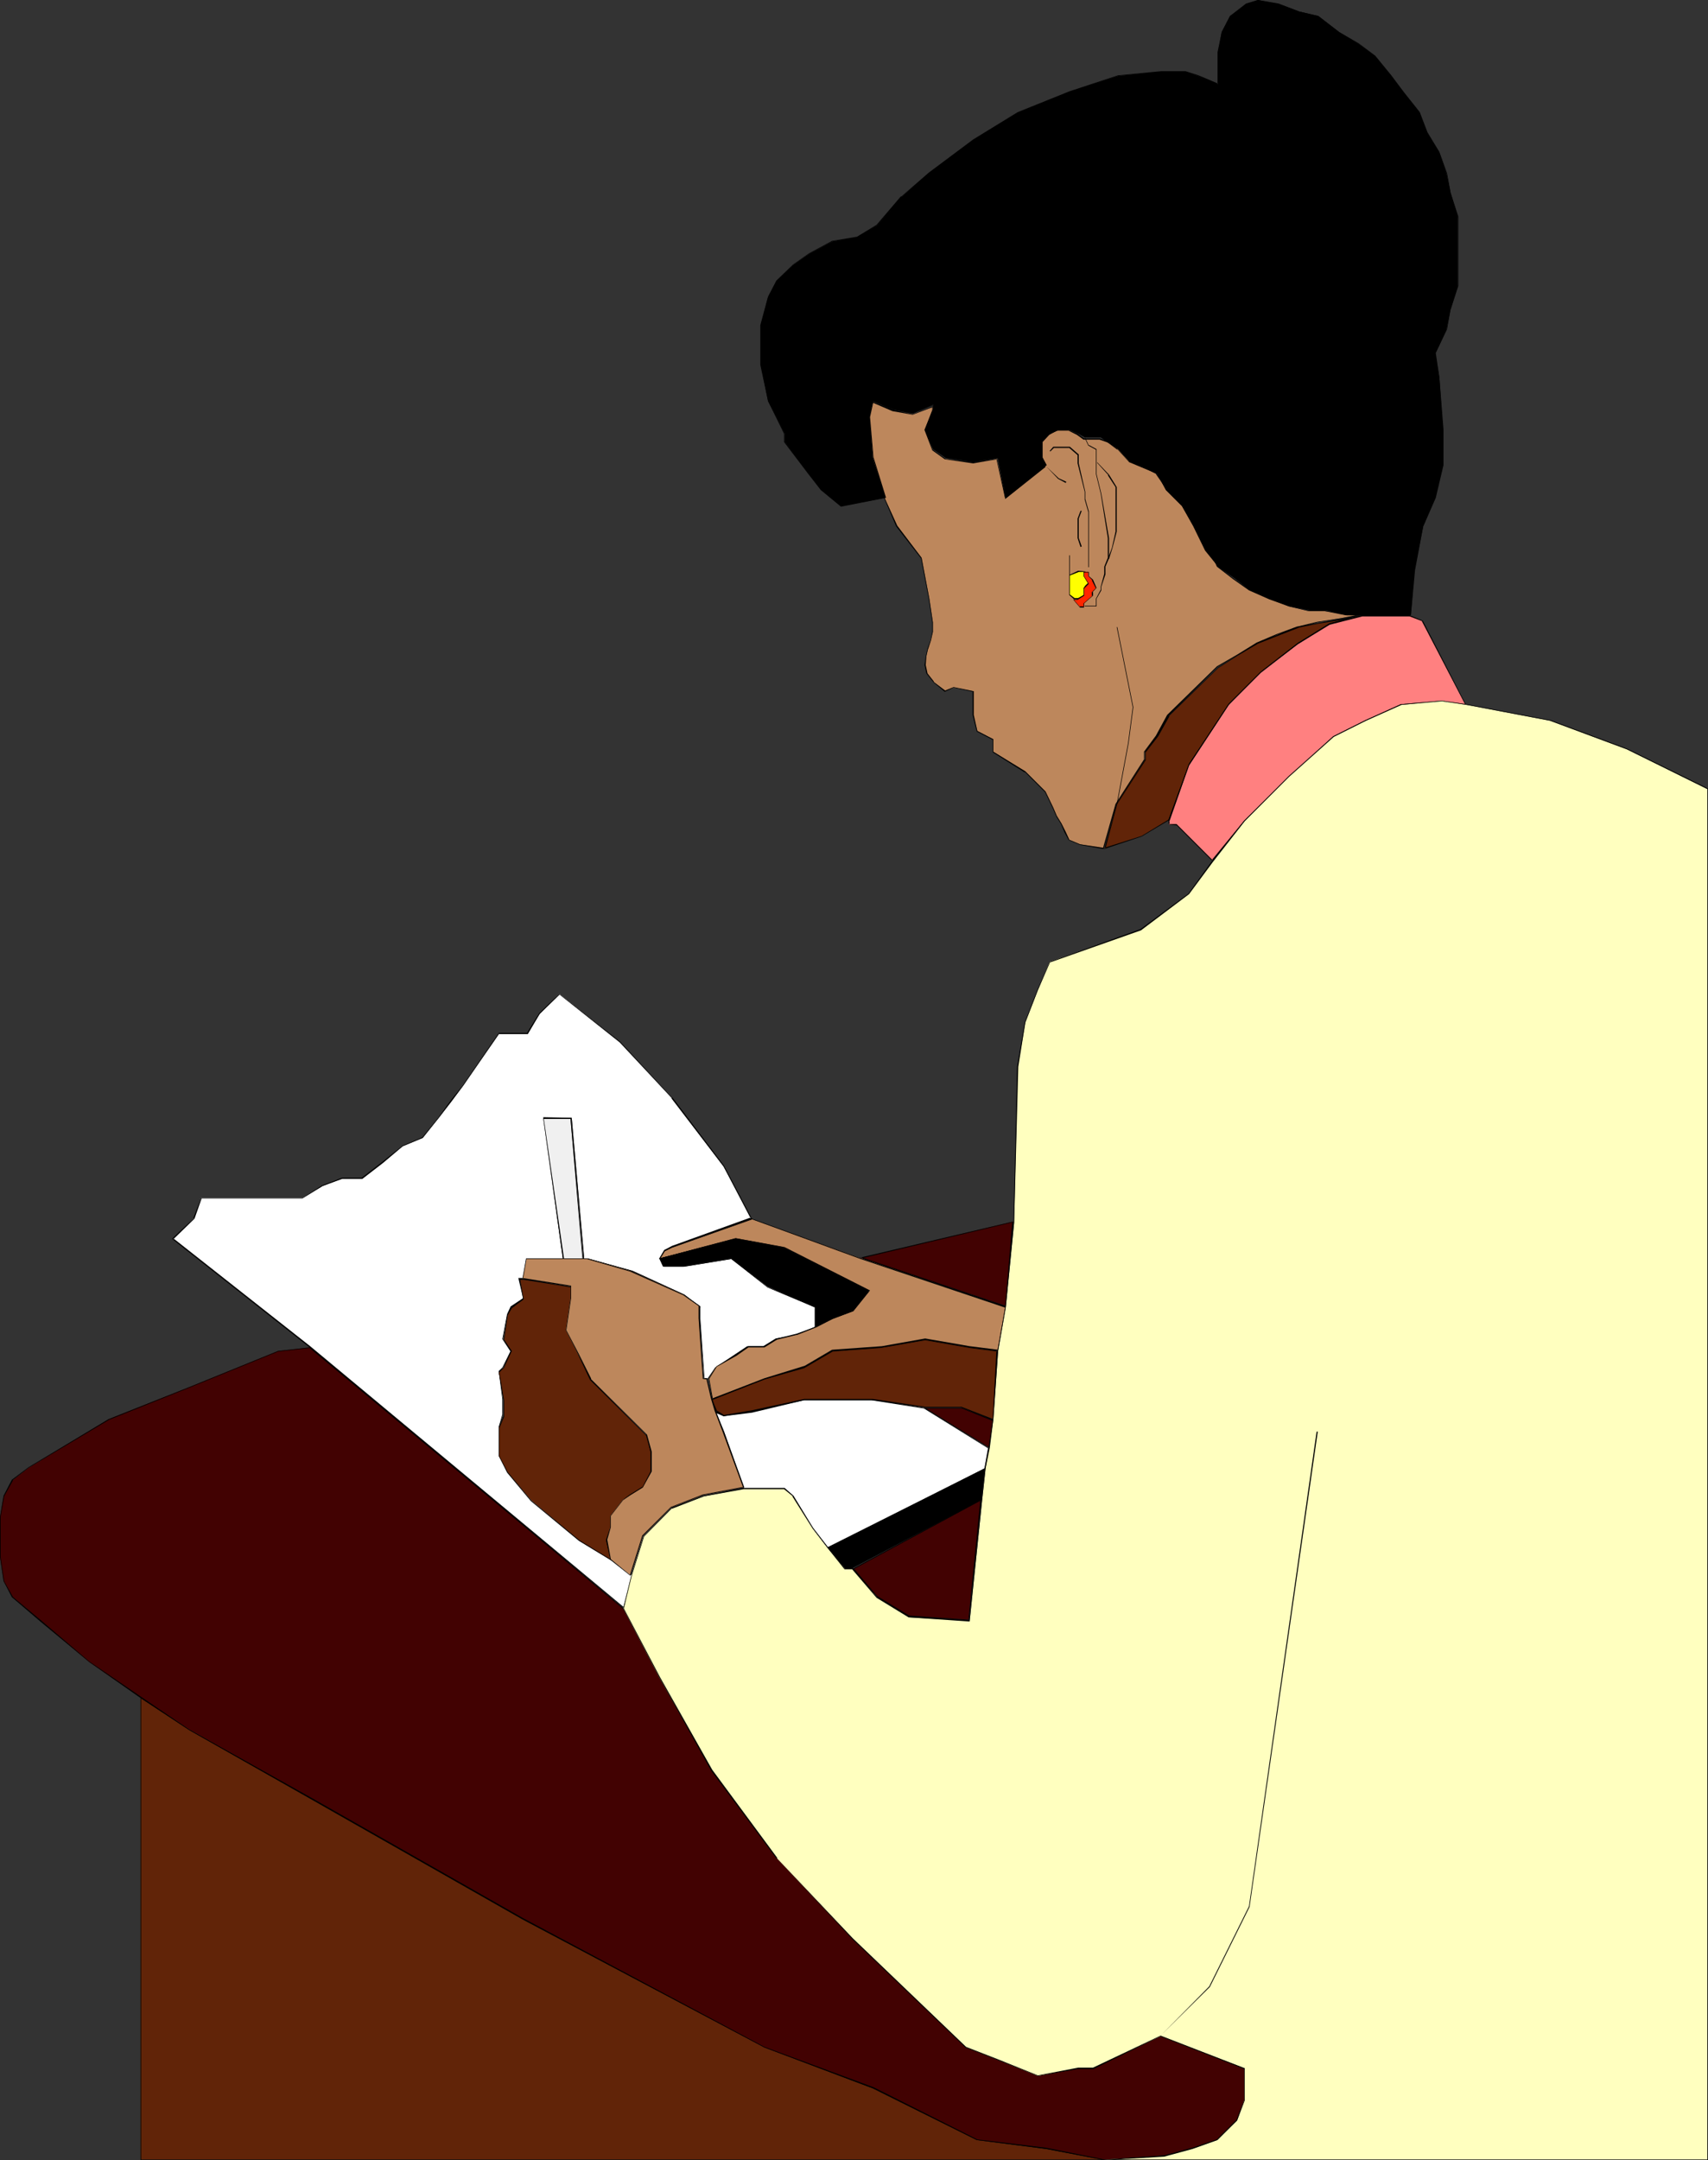 <?xml version="1.0" encoding="UTF-8" standalone="no"?>
<svg
   version="1.0"
   width="123.143mm"
   height="155.668mm"
   id="svg50"
   sodipodi:docname="Teacher 15.wmf"
   xmlns:inkscape="http://www.inkscape.org/namespaces/inkscape"
   xmlns:sodipodi="http://sodipodi.sourceforge.net/DTD/sodipodi-0.dtd"
   xmlns="http://www.w3.org/2000/svg"
   xmlns:svg="http://www.w3.org/2000/svg">
  <rect width="100%" height="100%" fill="#333333" stroke="none"/>
  <sodipodi:namedview
     id="namedview50"
     pagecolor="#ffffff"
     bordercolor="#000000"
     borderopacity="0.25"
     inkscape:showpageshadow="2"
     inkscape:pageopacity="0.0"
     inkscape:pagecheckerboard="0"
     inkscape:deskcolor="#d1d1d1"
     inkscape:document-units="mm" />
  <defs
     id="defs1">
    <pattern
       id="WMFhbasepattern"
       patternUnits="userSpaceOnUse"
       width="6"
       height="6"
       x="0"
       y="0" />
  </defs>
  <path
     style="fill:#612408;fill-opacity:1;fill-rule:evenodd;stroke:none"
     d="m 301.07,588.192 -15.999,-3.07 -18.746,-2.262 -28.442,-14.22 -29.574,-10.988 -65.935,-35.065 -57.855,-32.965 -32.967,-18.583 -13.252,-8.726 v 125.879 z"
     id="path1" />
  <path
     style="fill:#000000;fill-opacity:1;fill-rule:evenodd;stroke:none"
     d="m 301.07,588.192 -15.999,-3.232 -18.746,-2.262 v 0 L 238.044,568.478 208.309,557.489 142.536,522.424 84.519,489.459 51.552,471.038 38.3,462.151 V 588.353 H 301.07 v -0.162 H 38.3 38.462 V 462.312 l -0.162,0.162 13.252,8.726 32.806,18.583 58.016,32.965 65.935,34.904 29.574,11.15 28.281,14.058 18.908,2.424 15.999,3.07 z"
     id="path2" />
  <path
     style="fill:#420202;fill-opacity:1;fill-rule:evenodd;stroke:none"
     d="m 276.021,332.716 -41.371,9.857 39.432,13.089 z"
     id="path3" />
  <path
     style="fill:#000000;fill-opacity:1;fill-rule:evenodd;stroke:none"
     d="m 276.021,332.716 -41.856,9.857 39.916,13.25 2.101,-23.108 h -0.323 l -1.939,22.946 h 0.162 l -39.432,-13.25 v 0.323 l 41.371,-9.857 z"
     id="path4" />
  <path
     style="fill:#420202;fill-opacity:1;fill-rule:evenodd;stroke:none"
     d="m 269.557,394.282 -17.453,-10.827 h 10.02 l 8.565,3.393 z"
     id="path5" />
  <path
     style="fill:#000000;fill-opacity:1;fill-rule:evenodd;stroke:none"
     d="m 269.719,394.282 -17.615,-10.827 v 0.162 h 10.02 v 0 l 8.403,3.393 v -0.162 l -1.131,7.433 h 0.323 l 0.97,-7.433 -8.565,-3.393 h -10.343 l 17.777,10.988 z"
     id="path6" />
  <path
     style="fill:#420202;fill-opacity:1;fill-rule:evenodd;stroke:none"
     d="m 239.014,434.842 8.727,5.333 16.161,0.97 3.394,-32.641 -34.745,18.745 z"
     id="path7" />
  <path
     style="fill:#000000;fill-opacity:1;fill-rule:evenodd;stroke:none"
     d="m 238.852,434.842 8.727,5.494 16.484,0.97 3.394,-32.965 -35.068,18.906 6.464,7.595 0.162,-0.162 -6.303,-7.433 -0.162,0.162 34.745,-18.745 -0.162,-0.162 -3.232,32.641 v 0 l -16.161,-1.131 v 0 l -8.727,-5.333 z"
     id="path8" />
  <path
     style="fill:#420202;fill-opacity:1;fill-rule:evenodd;stroke:none"
     d="m 301.07,588.192 -15.999,-3.07 -18.746,-2.262 -28.442,-14.22 -29.574,-10.988 L 142.374,522.586 84.519,489.621 51.552,471.038 38.3,462.312 24.241,452.617 11.151,441.467 3.394,435.003 0.97,430.64 0,424.015 v -10.827 l 0.97,-5.656 2.424,-4.363 4.363,-3.393 21.817,-13.25 21.978,-8.726 24.241,-9.857 8.727,-0.97 85.327,71.1 9.858,18.906 14.221,25.208 17.777,23.915 20.524,21.815 23.271,22.3 7.757,7.433 8.727,3.393 10.828,4.363 10.989,-2.101 h 4.202 l 18.261,-8.726 22.786,8.726 v 8.726 l -1.939,5.494 -5.495,5.332 -6.626,2.262 -7.757,2.101 z"
     id="path9" />
  <path
     style="fill:#000000;fill-opacity:1;fill-rule:evenodd;stroke:none"
     d="m 301.07,588.192 -15.999,-3.232 -18.746,-2.262 v 0 L 238.044,568.478 208.309,557.489 142.536,522.424 84.519,489.459 51.552,471.038 38.462,462.151 24.241,452.455 11.151,441.305 3.394,434.842 l 0.162,0.162 -2.424,-4.363 v 0 l -0.97,-6.625 v -10.827 L 1.131,407.533 v 0 l 2.424,-4.363 h -0.162 l 4.363,-3.393 21.978,-13.089 21.817,-8.726 24.241,-9.857 v 0 l 8.727,-0.97 h -0.162 l 85.489,71.1 v 0 l 9.858,18.745 14.06,25.208 17.777,23.915 h 0.162 l 20.524,21.976 23.11,22.138 7.757,7.433 8.727,3.393 10.989,4.363 10.989,-1.939 h 4.202 l 18.261,-8.888 h -0.162 l 22.948,8.888 v -0.162 8.726 0 l -2.101,5.333 v 0 l -5.333,5.332 v 0 l -6.626,2.262 -7.757,2.101 v 0 l -16.16,1.131 v 0.162 l 16.16,-0.97 7.757,-2.101 6.787,-2.424 5.333,-5.332 2.101,-5.494 v -8.726 l -22.948,-8.888 -18.423,8.726 h 0.162 -4.202 l -10.989,2.101 v 0 l -10.828,-4.363 -8.727,-3.393 v 0 l -7.757,-7.433 -23.11,-22.138 -20.685,-21.815 h 0.162 l -17.777,-24.077 -14.221,-25.208 -9.858,-18.745 -85.489,-71.1 -8.727,0.97 -24.241,9.857 -21.978,8.726 -21.817,13.089 -4.525,3.393 -2.262,4.363 L 0,413.188 v 10.827 l 0.97,6.625 2.262,4.363 7.757,6.625 13.252,10.988 14.06,9.857 13.252,8.726 32.806,18.583 58.016,32.965 65.935,34.904 29.574,11.15 28.281,14.058 18.908,2.424 15.999,3.07 z"
     id="path10" />
  <path
     style="fill:#000000;fill-opacity:1;fill-rule:evenodd;stroke:none"
     d="m 268.264,399.776 -42.502,21.815 4.525,5.494 h 1.939 l 35.068,-18.583 z"
     id="path11" />
  <path
     style="fill:#000000;fill-opacity:1;fill-rule:evenodd;stroke:none"
     d="m 268.264,399.615 -42.664,21.976 4.525,5.494 h 2.101 l 35.23,-18.583 0.97,-8.726 h -0.162 l -1.131,8.726 v -0.162 l -34.907,18.583 v 0 h -1.939 v 0 l -4.363,-5.332 v 0.162 L 268.426,399.776 Z"
     id="path12" />
  <path
     style="fill:#ffffff;fill-opacity:1;fill-rule:evenodd;stroke:none"
     d="m 221.237,416.259 -5.495,-8.726 -1.939,-2.101 h -11.151 l -5.495,-15.513 -2.262,-5.333 2.262,0.97 7.757,-0.97 14.221,-3.393 h 18.261 l 14.383,2.262 17.615,10.827 -1.131,5.656 -42.664,21.653 z"
     id="path13" />
  <path
     style="fill:#000000;fill-opacity:1;fill-rule:evenodd;stroke:none"
     d="m 221.237,416.097 -5.333,-8.726 -2.101,-2.101 h -11.151 l 0.162,0.162 -5.495,-15.513 -2.262,-5.333 -0.162,0.162 2.262,0.97 7.757,-0.97 14.221,-3.393 h 18.261 l 14.383,2.262 v 0 l 17.453,10.827 v -0.162 l -0.97,5.656 v 0 l -42.825,21.492 0.162,0.162 -4.363,-5.494 -0.162,0.162 4.525,5.494 42.825,-21.653 0.97,-5.817 -17.453,-10.827 -14.544,-2.424 h -18.261 l -14.221,3.393 -7.757,0.97 h 0.162 l -2.586,-1.131 2.424,5.656 5.495,15.674 h 11.151 l -0.162,-0.162 2.101,2.101 h -0.162 l 5.495,8.726 z"
     id="path14" />
  <path
     style="fill:#ffffff;fill-opacity:1;fill-rule:evenodd;stroke:none"
     d="m 192.795,375.538 2.101,-3.07 5.495,-3.393 3.394,-2.262 h 4.363 l 3.232,-2.101 5.495,-0.97 5.333,-2.424 v -5.333 l -13.09,-5.494 -9.858,-7.756 -12.767,2.101 h -5.495 l -1.293,-2.101 1.293,-2.262 2.101,-0.97 21.655,-7.756 -7.595,-14.058 -14.06,-18.583 -14.221,-15.351 -16.484,-13.089 -5.333,5.494 -3.394,5.333 h -7.757 l -9.696,14.22 -3.394,4.363 -3.232,4.363 -4.525,5.494 -5.333,2.262 -5.333,4.363 -5.656,4.363 h -5.495 l -5.333,2.101 -5.495,3.232 H 54.784 l -1.939,5.494 -5.656,5.656 37.331,29.41 85.327,71.1 2.424,-8.888 -5.656,-4.363 -8.727,-5.333 -13.09,-11.15 -6.464,-7.595 -2.424,-4.525 v -7.433 l 1.131,-3.232 v -4.363 l -1.131,-7.595 1.131,-0.97 2.262,-4.525 -2.262,-3.232 1.293,-6.787 0.97,-1.939 3.394,-2.424 -1.293,-5.333 h 1.293 l 0.97,-5.494 h 9.858 l -5.495,-38.297 h 7.757 l 3.394,38.297 h 0.97 l 12.12,3.393 14.221,6.464 4.202,3.393 v 3.232 l 1.131,16.321 z"
     id="path15" />
  <path
     style="fill:#000000;fill-opacity:1;fill-rule:evenodd;stroke:none"
     d="m 192.956,375.538 2.101,-3.07 -0.162,0.162 5.495,-3.393 3.394,-2.262 v 0 h 4.363 l 3.232,-2.101 v 0 l 5.495,-0.97 5.495,-2.424 v -5.656 l -13.252,-5.332 -9.696,-7.756 -12.928,2.101 h -5.495 0.162 l -1.293,-2.101 v 0.162 l 1.293,-2.262 v 0 l 1.939,-0.97 21.817,-7.756 -7.595,-14.382 -14.06,-18.583 h -0.162 L 169.039,283.754 v 0 l -16.645,-13.089 -5.495,5.333 -3.394,5.494 0.162,-0.162 h -7.757 l -9.858,14.382 -3.394,4.201 -3.232,4.525 -4.363,5.332 v 0 l -5.333,2.262 -5.495,4.363 -5.656,4.363 h 0.162 -5.495 l -5.495,2.101 -5.333,3.393 v 0 H 54.784 l -2.101,5.494 h 0.162 l -5.979,5.656 37.492,29.571 85.651,71.1 2.424,-9.049 -5.818,-4.363 -8.727,-5.494 -13.09,-10.988 v 0 l -6.464,-7.756 -2.262,-4.363 v 0 -7.433 0 l 0.97,-3.232 v -4.363 l -0.97,-7.595 v 0.162 l 0.97,-1.131 2.424,-4.525 -2.424,-3.232 v 0 l 1.293,-6.787 v 0.162 l 1.131,-2.101 v 0.162 l 3.232,-2.424 -1.131,-5.494 -0.162,0.162 h 1.293 l 1.131,-5.656 -0.162,0.162 h 10.02 l -5.495,-38.459 -0.162,0.162 h 7.757 l -0.162,-0.162 3.394,38.459 h 1.131 v 0 l 12.12,3.393 14.06,6.464 4.363,3.393 v -0.162 3.232 l 1.131,16.321 0.97,0.162 v -0.323 h -0.97 l 0.162,0.162 -1.131,-16.321 v -3.393 l -4.363,-3.232 -14.06,-6.464 -12.282,-3.393 h -0.97 v 0 l -3.394,-38.297 -7.757,-0.162 5.333,38.459 h 0.162 -9.858 l -1.131,5.494 0.162,-0.162 h -1.454 l 1.293,5.494 v 0 l -3.394,2.262 -0.97,2.101 -1.293,6.787 2.262,3.393 v -0.162 l -2.262,4.525 v 0 l -0.97,0.97 0.97,7.595 v 4.363 -0.162 l -0.97,3.393 v 7.433 l 2.262,4.525 6.464,7.756 v 0 l 13.09,10.988 8.888,5.494 5.656,4.363 -0.162,-0.162 -2.262,8.726 h 0.162 L 84.519,366.65 47.189,337.241 v 0.323 l 5.818,-5.656 1.939,-5.494 h -0.162 27.634 l 5.495,-3.393 5.333,-1.939 v 0 h 5.495 l 5.656,-4.363 5.333,-4.525 5.495,-2.262 4.363,-5.494 3.394,-4.363 3.232,-4.363 9.858,-14.22 -0.162,0.162 h 7.919 l 3.232,-5.494 v 0 l 5.495,-5.333 h -0.162 l 16.484,13.089 v 0 l 14.221,15.19 h -0.162 l 14.221,18.583 7.434,14.22 v -0.323 l -21.493,7.756 -2.101,1.131 -1.293,2.262 1.293,2.262 h 5.495 l 12.767,-2.101 v 0 l 9.858,7.756 13.09,5.494 -0.162,-0.162 v 5.333 h 0.162 l -5.495,2.262 h 0.162 l -5.495,0.97 -3.394,2.101 h 0.162 -4.525 l -3.394,2.262 -5.333,3.555 -2.101,3.07 z"
     id="path16" />
  <path
     style="fill:#f0f0f0;fill-opacity:1;fill-rule:evenodd;stroke:none"
     d="m 153.525,342.735 -5.495,-37.974 h 7.434 l 3.394,37.974 z"
     id="path17" />
  <path
     style="fill:#000000;fill-opacity:1;fill-rule:evenodd;stroke:none"
     d="m 153.686,342.735 -5.495,-37.974 h -0.162 7.434 v 0 l 3.232,37.974 h 0.162 -5.333 v 0.162 h 5.333 l -3.232,-38.297 h -7.595 l 5.333,38.136 z"
     id="path18" />
  <path
     style="fill:#612408;fill-opacity:1;fill-rule:evenodd;stroke:none"
     d="m 271.658,367.943 -7.434,-0.97 -12.12,-2.101 -12.12,2.101 -13.09,0.97 -7.757,4.525 -10.828,3.07 -14.383,5.656 1.293,3.07 1.939,1.293 7.757,-1.293 14.221,-3.07 h 18.746 l 14.221,2.101 h 9.858 l 8.727,3.232 z"
     id="path19" />
  <path
     style="fill:#000000;fill-opacity:1;fill-rule:evenodd;stroke:none"
     d="m 271.658,367.943 -7.434,-0.97 -12.12,-2.101 -12.12,2.101 -13.252,0.97 -7.595,4.363 -10.828,3.07 -14.544,5.817 1.293,3.07 2.101,1.454 7.757,-1.293 14.221,-3.07 h 18.746 l 14.221,1.939 h 9.858 -0.162 l 8.888,3.555 1.131,-18.906 h -0.323 l -0.97,18.583 h 0.162 l -8.727,-3.393 h -9.858 l -14.221,-2.101 h -18.746 l -14.221,3.07 -7.757,1.293 h 0.162 l -2.101,-1.293 0.162,0.162 -1.293,-3.07 -0.162,0.162 14.383,-5.656 10.828,-3.07 7.757,-4.525 v 0 l 13.09,-0.97 12.12,-2.101 12.12,2.101 7.434,0.97 z"
     id="path20" />
  <path
     style="fill:#bd875c;fill-opacity:1;fill-rule:evenodd;stroke:none"
     d="m 274.082,355.985 -39.432,-13.25 -29.735,-10.665 -21.817,7.756 -2.101,0.97 -1.293,1.939 20.847,-5.332 13.252,2.424 23.11,11.796 -4.363,5.333 -5.656,2.101 -4.363,2.262 -5.495,2.101 -5.333,1.293 -3.394,2.101 h -4.363 l -3.394,2.262 -5.333,3.07 -2.101,3.393 0.97,5.494 14.221,-5.494 10.989,-3.393 7.595,-4.363 13.413,-0.97 11.797,-2.101 12.12,2.101 7.757,0.97 z"
     id="path21" />
  <path
     style="fill:#000000;fill-opacity:1;fill-rule:evenodd;stroke:none"
     d="m 274.082,355.824 -39.432,-13.089 -29.735,-10.827 -21.817,7.756 -2.101,0.97 -1.454,2.262 21.009,-5.332 13.252,2.262 h -0.162 l 23.271,11.958 -0.162,-0.323 -4.363,5.494 0.162,-0.162 -5.818,2.101 -4.363,2.424 -5.333,1.939 v 0 l -5.333,1.293 -3.394,2.101 v 0 h -4.363 l -3.394,2.262 -5.333,3.232 -2.101,3.393 0.97,5.656 14.221,-5.494 11.151,-3.393 7.434,-4.363 v 0 l 13.413,-0.97 11.797,-2.101 12.12,2.101 7.757,0.97 2.101,-11.958 h -0.162 l -2.101,11.796 0.162,-0.162 -7.757,-0.97 -12.12,-2.101 -11.797,2.101 -13.575,0.97 -7.434,4.363 -10.989,3.393 -14.221,5.494 0.162,0.162 -0.97,-5.494 v 0 l 2.101,-3.393 -0.162,0.162 5.495,-3.07 3.232,-2.262 v 0 h 4.363 l 3.394,-2.101 v 0 l 5.333,-1.293 h 0.162 l 5.333,-2.101 4.363,-2.262 5.656,-2.101 4.525,-5.656 -23.271,-11.796 -13.252,-2.424 -20.847,5.494 0.162,0.162 1.293,-2.101 v 0 l 1.939,-0.97 21.978,-7.756 h -0.162 l 29.574,10.827 39.432,13.25 z"
     id="path22" />
  <path
     style="fill:#000000;fill-opacity:1;fill-rule:evenodd;stroke:none"
     d="m 179.705,342.735 0.97,2.101 h 5.495 l 13.09,-2.101 9.858,7.595 13.09,5.656 v 5.333 l 4.687,-2.262 5.333,-2.101 4.363,-5.333 -23.11,-11.796 -13.09,-2.424 z"
     id="path23" />
  <path
     style="fill:#000000;fill-opacity:1;fill-rule:evenodd;stroke:none"
     d="m 179.705,342.896 0.97,2.101 h 5.495 l 13.09,-2.101 v 0 l 9.858,7.433 13.09,5.817 -0.162,-0.162 v 5.494 l 4.848,-2.262 5.495,-2.101 4.363,-5.656 -23.271,-11.796 -13.09,-2.424 -20.685,5.494 0.162,0.162 20.524,-5.332 v 0 l 13.09,2.262 v 0 l 23.11,11.958 -0.162,-0.323 -4.363,5.494 0.162,-0.162 -5.495,2.101 -4.525,2.424 h 0.162 v -5.494 l -13.252,-5.656 -9.858,-7.433 -13.09,2.101 h -5.495 0.162 l -0.97,-2.101 z"
     id="path24" />
  <path
     style="fill:#612408;fill-opacity:1;fill-rule:evenodd;stroke:none"
     d="m 157.888,419.652 -13.09,-10.988 -6.464,-7.595 -2.424,-4.525 v -7.595 l 1.454,-3.07 v -4.363 l -1.454,-7.756 1.454,-1.293 1.939,-4.525 -1.939,-3.07 0.97,-6.625 0.97,-2.101 3.394,-2.262 -0.97,-5.333 h 0.97 l 13.09,1.939 v 3.393 l -0.97,8.726 3.07,6.787 3.071,6.302 15.352,15.513 1.131,4.363 v 5.494 l -2.101,4.363 -3.394,2.262 -2.262,0.97 -3.071,4.525 v 3.232 l -1.293,3.232 1.293,5.333 z"
     id="path25" />
  <path
     style="fill:#000000;fill-opacity:1;fill-rule:evenodd;stroke:none"
     d="m 157.888,419.491 -13.09,-10.827 v 0 l -6.464,-7.756 -2.262,-4.363 v 0 -7.595 0 l 1.293,-3.07 v -4.363 l -1.293,-7.756 v 0 l 1.293,-1.293 2.101,-4.525 -2.101,-3.07 v 0 l 0.97,-6.625 v 0 l 1.131,-1.939 v 0 l 3.232,-2.424 -0.97,-5.333 v 0 h 0.97 l 13.09,2.101 -0.162,-0.162 v 3.393 l -0.97,8.726 3.071,6.787 3.07,6.464 15.514,15.351 v 0 l 0.97,4.363 v 5.494 -0.162 l -1.939,4.525 v -0.162 l -3.394,2.262 -2.262,1.131 -3.232,4.363 v 3.393 0 l -1.293,3.232 1.293,5.333 0.162,-0.162 -8.727,-5.333 -0.162,0.162 9.05,5.494 -1.293,-5.494 v 0 l 1.293,-3.232 v -3.232 0 l 3.071,-4.363 h -0.162 l 2.424,-0.97 3.394,-2.424 2.101,-4.363 v -5.494 l -1.131,-4.363 -15.514,-15.513 h 0.162 l -3.07,-6.464 -3.232,-6.625 v 0 l 1.131,-8.726 v -3.393 l -13.252,-2.101 h -1.131 l 0.97,5.494 v -0.162 l -3.394,2.424 -0.97,2.101 -0.97,6.625 1.939,3.232 v -0.162 l -1.939,4.525 v 0 l -1.293,1.131 1.293,7.918 v 4.363 -0.162 l -1.293,3.232 v 7.595 l 2.262,4.525 6.464,7.756 13.09,10.827 z"
     id="path26" />
  <path
     style="fill:#bd875c;fill-opacity:1;fill-rule:evenodd;stroke:none"
     d="m 142.374,348.229 13.09,2.101 v 3.232 l -1.293,8.726 3.394,6.625 3.394,6.625 15.191,15.19 1.293,4.686 v 5.332 l -2.262,4.363 -3.394,2.101 -2.101,1.293 -3.394,4.363 v 3.07 l -0.97,3.393 0.97,5.333 5.495,4.363 3.394,-10.665 7.595,-7.756 8.888,-3.393 10.989,-2.101 -5.656,-15.351 -2.101,-5.494 -0.97,-3.232 -1.293,-5.494 h -0.97 l -1.131,-16.482 v -3.393 l -4.363,-3.07 -14.383,-6.464 -11.959,-3.393 h -16.322 z"
     id="path27" />
  <path
     style="fill:#000000;fill-opacity:1;fill-rule:evenodd;stroke:none"
     d="m 142.374,348.39 13.09,1.939 v 0 3.232 l -1.293,8.726 3.394,6.625 3.232,6.625 15.352,15.19 h -0.162 l 1.293,4.686 v 0 5.332 0 l -2.262,4.363 v -0.162 l -3.394,2.101 -1.939,1.454 -3.394,4.363 v 3.07 0 l -1.131,3.393 1.131,5.494 5.495,4.363 3.394,-10.827 v 0 l 7.595,-7.756 v 0 l 8.888,-3.393 v 0 l 11.151,-2.101 -5.656,-15.513 -2.101,-5.333 -0.97,-3.393 v 0.162 l -1.454,-5.656 h -0.97 v 0.162 l -0.97,-16.482 v -3.393 l -4.525,-3.07 -14.383,-6.464 -11.959,-3.393 h -16.484 l -0.97,5.494 h 0.162 l 0.97,-5.494 v 0.162 h 16.322 v 0 l 11.797,3.393 14.544,6.464 4.363,3.07 -0.162,-0.162 v 3.393 l 1.131,16.482 1.131,0.162 -0.162,-0.162 1.293,5.494 v 0 l 0.97,3.232 2.101,5.494 5.656,15.351 0.162,-0.162 -11.151,2.101 -8.727,3.393 -7.757,7.756 -3.394,10.827 h 0.162 l -5.333,-4.363 v 0 l -0.97,-5.333 v 0 l 0.97,-3.393 v -3.07 0 l 3.394,-4.363 -0.162,0.162 2.101,-1.454 3.394,-2.101 2.424,-4.363 v -5.332 l -1.293,-4.686 -15.352,-15.19 h 0.162 l -3.394,-6.787 -3.394,-6.464 v 0 l 1.293,-8.726 v -3.393 l -13.252,-2.101 z"
     id="path28" />
  <path
     style="fill:#bd875c;fill-opacity:1;fill-rule:evenodd;stroke:none"
     d="m 284.748,127.011 -0.97,-2.101 v -4.363 l 2.101,-2.262 1.939,-1.131 h 3.394 l 2.262,1.131 1.939,1.293 h 4.363 l 5.333,1.939 4.363,4.525 5.656,3.07 3.07,4.363 4.525,4.363 3.232,5.333 3.394,5.656 2.262,5.494 4.525,3.393 4.363,3.07 5.333,2.262 5.333,2.101 5.495,1.293 h 4.363 l 5.656,0.97 h 4.363 l -5.656,0.97 -6.464,1.131 -5.333,1.293 -5.656,2.101 -5.495,2.262 -5.333,3.393 -5.495,3.07 -13.413,13.089 -3.07,5.656 -3.232,4.363 v 2.101 l -7.757,12.119 -3.394,12.119 -6.464,-1.131 -3.071,-1.293 -0.97,-1.939 -1.131,-2.424 -1.293,-2.101 -0.97,-2.262 -2.101,-4.363 -5.333,-5.332 -8.727,-5.494 v -3.393 l -4.363,-2.262 -1.131,-4.363 v -6.464 l -5.333,-0.97 -2.424,0.97 -3.07,-2.585 -1.778,-2.262 -0.485,-2.262 0.323,-2.424 0.485,-2.101 0.646,-2.262 0.646,-2.262 v -2.585 l -0.97,-6.464 -2.101,-10.988 -6.787,-8.888 -3.232,-7.433 -3.394,-10.827 -1.131,-10.988 1.131,-4.525 5.656,2.424 5.333,0.97 5.495,-1.939 v 0.97 l -2.101,5.333 2.101,5.494 3.232,2.262 7.757,1.131 6.464,-1.131 2.424,10.827 z"
     id="path29" />
  <path
     style="fill:#000000;fill-opacity:1;fill-rule:evenodd;stroke:none"
     d="m 284.91,127.011 -0.97,-2.101 v 0 -4.363 h -0.162 l 2.101,-2.262 v 0.162 l 2.101,-1.131 h -0.162 3.394 v 0 l 2.262,1.131 1.778,1.293 h 4.525 -0.162 l 5.495,1.939 v 0 l 4.363,4.525 5.656,2.909 h -0.162 l 3.071,4.363 h 0.162 l 4.363,4.363 v 0 l 3.232,5.494 3.394,5.656 2.424,5.333 4.363,3.393 4.363,3.07 5.495,2.424 5.333,1.939 v 0 l 5.495,1.293 h 4.363 l 5.656,1.131 h 4.363 v -0.323 l -5.656,1.131 -6.464,0.97 -5.333,1.293 h -0.162 l -5.656,2.101 -5.333,2.262 -5.495,3.393 -5.333,3.07 -13.575,13.25 -3.071,5.656 -3.232,4.363 v 2.101 0 l -7.757,12.119 -3.394,11.958 h 0.162 l -6.464,-0.97 v 0 l -3.071,-1.293 h 0.162 l -0.97,-2.101 -1.131,-2.262 -1.293,-2.101 -0.97,-2.262 -2.101,-4.363 -5.495,-5.494 -8.727,-5.332 v 0 -3.393 l -4.363,-2.262 v 0 l -0.97,-4.363 v -6.464 l -5.495,-1.131 -2.424,0.97 h 0.162 l -3.232,-2.424 h 0.162 l -1.778,-2.262 v 0 l -0.485,-2.262 0.162,-2.424 0.485,-2.101 v 0.162 l 0.808,-2.424 v 0 l 0.485,-2.262 v -2.585 l -0.97,-6.464 -2.101,-11.15 -6.626,-8.726 -3.394,-7.433 -3.394,-10.827 v 0 l -0.97,-10.988 0.97,-4.525 -0.162,0.162 5.656,2.424 5.495,0.97 5.495,-2.101 h -0.162 v 0.97 -0.162 l -2.101,5.494 2.101,5.494 3.394,2.424 7.757,1.131 6.464,-1.131 -0.162,-0.162 2.424,10.988 10.989,-8.726 -0.162,-0.323 -10.828,8.726 0.162,0.162 -2.424,-10.827 -6.464,0.97 -7.757,-0.97 h 0.162 l -3.394,-2.424 v 0.162 l -1.939,-5.494 v 0.162 l 1.939,-5.494 v -1.131 l -5.495,2.101 v 0 l -5.333,-1.131 v 0 l -5.818,-2.424 -1.131,4.686 1.131,10.988 3.394,10.827 3.232,7.595 6.787,8.726 v 0 l 2.101,10.988 0.97,6.464 v 2.585 l -0.485,2.262 v 0 l -0.808,2.262 v 0 l -0.485,2.101 -0.323,2.424 0.485,2.262 1.939,2.424 3.07,2.585 2.424,-1.131 v 0 l 5.333,1.131 -0.162,-0.162 v 6.464 l 1.131,4.525 4.363,2.262 v -0.162 3.555 l 8.727,5.494 v -0.162 l 5.495,5.494 v 0 l 2.101,4.363 0.97,2.262 1.293,2.101 0.97,2.262 1.131,2.101 3.071,1.293 6.464,1.131 3.555,-12.281 7.595,-11.958 v -2.262 0.162 l 3.394,-4.363 3.071,-5.656 v 0 l 13.413,-13.25 v 0 l 5.333,-3.07 5.495,-3.232 5.333,-2.424 5.656,-1.939 v 0 l 5.333,-1.454 6.464,-0.97 5.656,-0.97 v -0.323 h -4.363 l -5.656,-0.97 h -4.363 l -5.495,-1.293 h 0.162 l -5.495,-2.101 -5.333,-2.262 -4.363,-3.07 -4.363,-3.393 v 0 l -2.424,-5.333 -3.232,-5.656 -3.394,-5.333 -4.363,-4.525 v 0 l -3.232,-4.363 -5.656,-3.07 v 0 l -4.363,-4.363 -5.333,-2.101 h -4.363 v 0 l -1.778,-1.293 -2.424,-0.97 h -3.394 l -2.101,0.97 -2.101,2.424 v 4.363 l 1.131,2.101 z"
     id="path30" />
  <path
     style="fill:#612408;fill-opacity:1;fill-rule:evenodd;stroke:none"
     d="m 365.712,168.701 -6.464,1.131 -5.495,0.97 -5.656,2.262 -5.333,2.101 -5.495,3.393 -5.333,3.393 -13.413,13.089 -3.07,5.333 -3.394,4.363 v 2.101 l -7.757,12.119 -3.232,12.119 10.02,-3.393 7.434,-4.363 5.656,-15.19 10.828,-16.482 8.727,-8.726 10.02,-7.756 8.888,-5.332 8.403,-2.101 z"
     id="path31" />
  <path
     style="fill:#000000;fill-opacity:1;fill-rule:evenodd;stroke:none"
     d="m 365.712,168.54 -6.464,1.131 -5.495,0.97 -5.656,2.262 -5.333,2.101 -5.495,3.393 -5.333,3.393 -13.575,13.089 -3.071,5.494 -3.232,4.363 v 2.101 0 l -7.757,12.119 -3.394,12.281 10.181,-3.393 7.595,-4.525 5.656,-15.19 10.828,-16.482 h -0.162 l 8.727,-8.726 v 0 l 10.181,-7.595 8.727,-5.494 v 0 l 8.403,-1.939 v -0.323 l -5.333,0.97 v 0.323 l 5.333,-0.97 v -0.323 l -8.565,2.101 -8.727,5.333 -10.02,7.756 v 0 l -8.888,8.888 -10.828,16.321 -5.656,15.351 0.162,-0.162 -7.434,4.525 -10.181,3.232 0.323,0.162 3.232,-12.119 7.757,-11.958 v -2.262 0.162 l 3.394,-4.363 3.071,-5.494 h -0.162 l 13.413,-13.089 v 0 l 5.333,-3.393 5.495,-3.232 5.333,-2.101 5.818,-2.262 h -0.162 l 5.495,-1.131 6.464,-0.97 z"
     id="path32" />
  <path
     style="fill:#000000;fill-opacity:1;fill-rule:evenodd;stroke:none"
     d="m 394.155,89.683 1.131,-5.494 1.939,-6.302 V 58.981 l -1.939,-6.464 -1.131,-5.333 -1.939,-5.656 -3.394,-5.333 -2.101,-5.494 -4.363,-5.656 -3.232,-4.363 -4.525,-5.494 -4.363,-3.232 L 364.904,8.726 359.248,4.363 353.753,3.07 348.421,1.131 342.764,0 l -3.07,1.131 -4.525,3.232 -2.262,4.363 -0.97,5.494 v 8.726 l -2.424,-0.97 -3.071,-1.293 -3.394,-1.131 h -6.626 l -11.797,1.131 -13.09,4.363 -14.221,5.656 -12.12,7.433 -11.959,9.049 -7.595,6.464 -6.626,7.756 -5.495,3.232 -6.626,1.131 -6.464,3.393 -4.363,3.07 -4.363,4.201 -2.424,4.525 -1.939,7.595 v 10.827 l 1.939,9.857 4.525,8.726 v 2.262 l 6.626,8.888 3.394,4.363 5.333,4.363 12.12,-2.262 -3.394,-10.827 -0.97,-11.15 0.97,-4.363 1.131,-4.363 -1.131,4.363 5.495,2.262 5.333,1.131 5.656,-2.424 v 1.293 l -2.262,5.494 2.262,5.333 3.394,2.424 7.434,0.97 6.787,-0.97 2.101,10.827 10.989,-8.888 -0.97,-1.939 v -4.525 l 1.939,-2.262 2.424,-0.97 h 3.071 l 2.262,0.97 1.778,1.131 h 4.363 l 4.687,3.232 3.071,3.393 7.757,3.393 2.262,4.363 4.363,4.363 3.07,5.333 3.394,6.787 3.394,4.363 4.363,3.07 4.363,3.393 5.495,2.262 5.495,2.101 5.495,0.97 h 4.363 l 5.495,1.293 h 17.453 l 0.97,-12.119 2.424,-12.119 3.232,-7.595 2.101,-8.888 v -9.695 l -0.97,-14.22 -1.131,-6.625 1.131,-2.101 z"
     id="path33" />
  <path
     style="fill:#000000;fill-opacity:1;fill-rule:evenodd;stroke:none"
     d="m 394.316,89.683 0.97,-5.494 v 0.162 l 2.101,-6.464 V 58.981 l -2.101,-6.464 v 0 l -0.97,-5.333 v 0 l -2.101,-5.817 -3.232,-5.333 -2.101,-5.494 -4.363,-5.494 -3.394,-4.525 -4.363,-5.333 -4.525,-3.393 -5.333,-3.07 -5.656,-4.363 -5.495,-1.293 h 0.162 L 348.421,0.97 342.764,0 l -3.232,0.97 -4.363,3.393 -2.262,4.363 -1.131,5.494 v 8.726 l 0.162,-0.162 -2.262,-0.97 -3.07,-1.293 -3.555,-1.131 h -6.626 l -11.797,1.131 -13.252,4.363 -14.06,5.656 -12.12,7.433 -12.12,9.049 -7.434,6.464 h -0.162 l -6.626,7.756 v 0 l -5.333,3.232 v 0 l -6.787,1.131 -6.303,3.393 -4.363,3.07 v 0 l -4.525,4.363 -2.262,4.363 -2.101,7.756 v 10.827 l 2.101,9.857 4.363,8.888 v -0.162 2.424 l 6.626,8.726 3.394,4.363 5.495,4.525 12.282,-2.424 -3.394,-10.988 v 0.162 l -0.97,-11.15 0.97,-4.363 0.97,-4.363 h -0.162 l -0.97,4.363 5.333,2.424 5.495,0.97 5.656,-2.262 -0.162,-0.162 v 1.293 0 l -2.262,5.494 2.262,5.333 3.555,2.424 7.434,1.131 6.787,-1.131 h -0.162 l 2.101,10.988 11.312,-9.049 -1.131,-2.101 v 0.162 -4.525 0.162 l 2.101,-2.262 v 0 l 2.262,-0.97 v 0 h 3.071 -0.162 l 2.424,0.97 1.778,0.97 h 4.363 v 0 l 4.525,3.393 v -0.162 l 3.232,3.555 7.757,3.232 h -0.162 l 2.424,4.363 4.363,4.363 v 0 l 3.07,5.494 3.232,6.625 3.555,4.363 4.363,3.07 4.363,3.393 5.333,2.424 5.656,1.939 v 0 l 5.495,1.131 h 4.363 l 5.495,1.293 h 17.453 l 1.131,-12.281 2.262,-12.119 v 0.162 l 3.394,-7.756 v 0 l 2.101,-8.888 v -9.695 l -1.131,-14.22 -0.97,-6.625 v 0 l 0.97,-2.101 2.101,-4.363 -0.162,-0.162 -2.101,4.525 -1.131,2.101 1.131,6.625 0.97,14.22 v 9.695 l -2.101,8.888 v -0.162 l -3.232,7.756 -2.424,12.119 -0.97,12.119 0.162,-0.162 h -17.453 l -5.495,-1.293 h -4.363 l -5.495,-0.97 h 0.162 l -5.656,-2.101 -5.495,-2.262 -4.363,-3.393 -4.363,-3.07 h 0.162 l -3.394,-4.201 -3.394,-6.787 -3.071,-5.333 -4.363,-4.525 v 0 l -2.424,-4.363 -7.757,-3.393 v 0.162 l -3.071,-3.393 -4.525,-3.393 h -4.525 0.162 l -1.778,-0.97 -2.424,-1.131 h -3.071 l -2.424,1.131 -2.101,2.262 v 4.525 l 0.97,2.101 0.162,-0.162 -11.151,8.726 0.162,0.162 -2.101,-10.988 -6.787,0.97 -7.434,-0.97 v 0 l -3.394,-2.424 0.162,0.162 -2.262,-5.333 v 0 l 2.262,-5.494 v -1.293 l -5.818,2.262 v 0 l -5.333,-0.97 v 0 l -5.333,-2.424 v 0.162 l 0.97,-4.363 h -0.162 l -0.97,4.363 -1.131,4.363 1.131,11.15 3.232,10.827 0.162,-0.162 -12.12,2.262 h 0.162 l -5.495,-4.363 v 0 l -3.232,-4.363 -6.787,-8.726 v 0 -2.262 l -4.363,-8.726 v 0 l -1.939,-9.857 v -10.827 0.162 l 1.939,-7.756 2.424,-4.363 h -0.162 l 4.363,-4.363 v 0 l 4.363,-3.07 6.464,-3.393 v 0 l 6.626,-0.97 5.495,-3.393 6.787,-7.756 h -0.162 l 7.595,-6.302 12.12,-9.049 12.12,-7.595 14.06,-5.494 13.09,-4.525 v 0 l 11.797,-0.97 h 6.626 v 0 l 3.394,0.97 3.071,1.454 2.586,0.97 v -8.888 l 0.97,-5.494 v 0.162 l 2.262,-4.363 v 0 l 4.363,-3.232 3.07,-1.131 v 0 L 348.421,1.293 v 0 l 5.333,1.939 v 0 l 5.495,1.293 h -0.162 l 5.818,4.363 5.333,3.07 4.363,3.393 v 0 l 4.363,5.333 3.232,4.363 4.363,5.656 2.101,5.494 3.394,5.333 2.101,5.656 v 0 l 0.97,5.333 v 0.162 l 2.101,6.464 v -0.162 18.906 -0.162 l -2.101,6.464 v 0 l -0.97,5.494 z"
     id="path34" />
  <path
     style="fill:#ff8080;fill-opacity:1;fill-rule:evenodd;stroke:none"
     d="m 318.524,223.642 v 0.97 h 2.101 l 9.696,9.695 8.727,-10.665 12.12,-11.796 12.12,-11.15 8.727,-4.363 9.858,-4.363 10.989,-1.131 6.464,1.131 -11.797,-22.946 -3.394,-1.293 h -13.09 l -8.727,2.262 -8.727,5.494 -10.02,7.595 -8.727,8.888 -10.828,16.482 z"
     id="path35" />
  <path
     style="fill:#000000;fill-opacity:1;fill-rule:evenodd;stroke:none"
     d="m 318.362,223.642 0.162,0.97 2.101,0.162 -0.162,-0.162 9.858,9.857 8.888,-10.827 v 0 l 12.12,-11.796 12.12,-11.15 v 0 l 8.727,-4.363 9.696,-4.363 v 0 l 10.989,-0.97 6.626,0.97 -11.797,-22.946 -3.555,-1.454 h -13.09 l -8.888,2.262 -8.727,5.494 -10.02,7.756 v 0 l -8.727,8.726 -10.828,16.482 -5.495,15.19 0.323,0.162 5.333,-15.19 10.828,-16.482 v 0 l 8.727,-8.726 v 0 l 10.02,-7.756 8.727,-5.333 8.888,-2.262 h -0.162 13.09 v 0 l 3.394,1.293 -0.162,-0.162 11.959,22.946 v -0.162 l -6.464,-0.97 -11.151,0.97 -9.696,4.363 -8.727,4.363 -12.12,11.15 -12.12,11.796 v 0 l -8.888,10.827 h 0.323 l -9.858,-9.857 h -2.101 l 0.162,0.162 v -0.97 z"
     id="path36" />
  <path
     style="fill:#ffffbf;fill-opacity:1;fill-rule:evenodd;stroke:none"
     d="M 301.07,588.192 H 465.261 V 214.916 l -21.817,-10.827 -20.847,-7.756 -22.948,-4.363 -6.787,-1.131 -10.989,1.131 -9.858,4.363 -8.727,4.363 -12.12,10.827 -12.12,12.119 -8.727,10.988 -6.303,8.726 -13.252,9.857 -24.726,8.726 -3.232,7.756 -3.394,8.726 -2.101,12.119 -0.97,42.498 -2.262,22.946 -2.101,11.958 -1.293,18.583 -1.131,7.756 -0.97,5.494 -0.97,8.888 -3.394,32.803 -16.484,-0.97 -8.727,-5.494 -6.787,-7.756 h -1.939 l -4.525,-5.333 -4.363,-5.656 -5.333,-8.726 -2.262,-2.101 h -11.151 l -10.828,2.101 -8.727,3.232 -7.757,7.756 -3.394,10.827 -2.101,8.726 9.858,18.906 14.221,25.208 17.777,23.915 20.524,21.815 23.271,22.3 7.757,7.433 8.727,3.393 10.828,4.363 10.989,-2.101 h 4.202 l 18.261,-8.726 22.786,8.726 v 8.726 l -1.939,5.494 -5.495,5.332 -6.626,2.262 -7.757,2.101 z"
     id="path37" />
  <path
     style="fill:#000000;fill-opacity:1;fill-rule:evenodd;stroke:none"
     d="M 301.07,588.353 H 465.423 V 214.755 l -21.978,-10.827 -20.847,-7.756 v 0 l -22.948,-4.363 -6.787,-0.97 -11.151,0.97 -9.696,4.363 -8.727,4.363 -12.12,10.827 -12.12,12.119 v 0 l -8.888,11.15 -6.303,8.726 v 0 l -13.09,9.695 -24.726,8.888 -3.394,7.756 -3.394,8.726 -2.101,12.119 -0.97,42.498 -2.262,22.946 -2.101,11.958 -1.293,18.583 -1.131,7.756 -0.97,5.494 -0.97,8.888 -3.394,32.803 0.162,-0.162 -16.484,-0.97 v 0 l -8.727,-5.494 v 0.162 l -6.626,-7.918 h -2.101 v 0.162 l -4.363,-5.494 -4.363,-5.656 -5.333,-8.726 -2.424,-2.101 h -11.151 l -10.828,2.101 -8.727,3.232 -7.757,7.918 -3.394,10.827 v 0 l -2.101,8.726 9.858,18.906 14.06,25.208 17.777,23.915 h 0.162 l 20.524,21.976 23.11,22.138 7.757,7.433 8.727,3.393 10.989,4.363 10.989,-1.939 h 4.202 l 18.261,-8.888 h -0.162 l 22.948,8.888 v -0.162 8.726 0 l -2.101,5.333 v 0 l -5.333,5.332 v 0 l -6.626,2.262 -7.757,2.101 v 0 l -16.16,1.131 v 0.162 l 16.16,-0.97 7.757,-2.101 6.787,-2.424 5.333,-5.332 2.101,-5.494 v -8.726 l -22.948,-8.888 -18.423,8.726 h 0.162 -4.202 l -10.989,2.101 v 0 l -10.828,-4.363 -8.727,-3.393 v 0 l -7.757,-7.433 -23.11,-22.138 -20.685,-21.815 h 0.162 l -17.777,-24.077 -14.221,-25.208 -9.858,-18.745 v 0 l 2.101,-8.726 v 0 l 3.394,-10.827 v 0 l 7.595,-7.756 v 0.162 l 8.727,-3.393 v 0 l 10.828,-1.939 h 11.151 -0.162 l 2.424,1.939 h -0.162 l 5.495,8.726 4.363,5.656 4.363,5.494 h 2.101 l -0.162,-0.162 6.787,7.918 8.727,5.333 16.645,1.131 3.394,-32.965 0.97,-8.888 1.131,-5.494 0.97,-7.756 1.293,-18.583 2.101,-11.958 2.262,-22.946 1.131,-42.498 1.939,-12.119 v 0 l 3.394,-8.726 3.394,-7.756 v 0.162 l 24.726,-8.726 13.09,-9.857 6.464,-8.726 8.727,-11.15 v 0 l 12.12,-12.119 12.12,-10.827 v 0 l 8.727,-4.363 9.696,-4.363 v 0 l 10.989,-0.97 6.787,0.97 22.948,4.363 h -0.162 l 20.847,7.756 21.978,10.827 v 0 373.275 0 H 301.07 Z"
     id="path38" />
  <path
     style="fill:#000000;fill-opacity:1;fill-rule:evenodd;stroke:none"
     d="m 304.302,170.802 4.363,21.815 -1.293,9.857 -3.071,16.482 h 0.162 l 3.07,-16.482 1.293,-9.857 -4.363,-21.815 z"
     id="path39" />
  <path
     style="fill:#000000;fill-opacity:1;fill-rule:evenodd;stroke:none"
     d="m 302.201,152.219 0.97,-3.07 v 0 l 1.131,-4.363 v -12.119 l -2.101,-3.393 -3.232,-3.393 v 0.162 l 3.071,3.393 h -0.162 l 2.101,3.232 v 0 12.119 l -0.97,4.363 v 0 l -1.131,3.07 z"
     id="path40" />
  <path
     style="fill:#000000;fill-opacity:1;fill-rule:evenodd;stroke:none"
     d="m 296.707,154.481 v -15.19 l -0.97,-3.393 v 0.162 -2.101 l -1.778,-7.756 v -2.424 l -2.424,-2.101 h -4.525 l -0.97,1.131 0.162,0.162 0.97,-0.97 v 0 h 4.363 -0.162 l 2.424,2.101 -0.162,-0.162 v 2.262 l 1.939,7.756 v 2.101 l 0.97,3.393 v -0.162 15.19 z"
     id="path41" />
  <path
     style="fill:#000000;fill-opacity:1;fill-rule:evenodd;stroke:none"
     d="m 291.536,156.582 v -5.332 h -0.162 v 5.332 z"
     id="path42" />
  <path
     style="fill:#000000;fill-opacity:1;fill-rule:evenodd;stroke:none"
     d="m 290.566,131.212 -2.101,-0.97 v 0 l -3.394,-3.232 v 0 l 3.232,3.393 2.101,1.131 z"
     id="path43" />
  <path
     style="fill:#000000;fill-opacity:1;fill-rule:evenodd;stroke:none"
     d="m 295.576,119.254 0.97,2.101 2.101,1.131 v -0.162 6.787 l 1.293,5.333 1.939,12.119 v 5.494 -0.162 l -0.97,2.424 v 2.101 -0.162 l -0.97,3.555 v 0.97 -0.162 l -1.293,2.424 v 2.101 -0.162 h -3.07 v 0.162 h 3.232 v -2.101 0 l 1.293,-2.262 v -0.97 0 l 1.131,-3.393 v -2.101 0 l 0.97,-2.262 v -5.494 l -2.101,-12.119 -1.293,-5.333 v -6.787 l -2.101,-1.131 v 0.162 l -0.97,-2.101 z"
     id="path44" />
  <path
     style="fill:#000000;fill-opacity:1;fill-rule:evenodd;stroke:none"
     d="m 316.423,554.258 13.252,-13.089 10.828,-21.815 18.585,-129.434 h -0.323 l -18.423,129.273 v 0 l -10.828,21.815 v 0 z"
     id="path45" />
  <path
     style="fill:#000000;fill-opacity:1;fill-rule:evenodd;stroke:none"
     d="m 294.444,139.13 -0.808,2.101 v 5.333 l 0.808,2.424 0.323,-0.162 -0.808,-2.262 v 0 -5.333 0 l 0.808,-2.101 z"
     id="path46" />
  <path
     style="fill:#ffff00;fill-opacity:1;fill-rule:evenodd;stroke:none"
     d="m 295.576,156.582 0.97,2.101 -0.97,1.131 v 2.262 l -1.778,0.97 h -0.97 l -1.293,-0.97 v -5.494 l 2.262,-0.97 h 1.778 z"
     id="path47" />
  <path
     style="fill:#000000;fill-opacity:1;fill-rule:evenodd;stroke:none"
     d="m 295.576,156.582 0.97,2.101 v 0 l -0.97,0.97 v 2.424 -0.162 l -1.778,0.97 v 0 h -0.97 v 0 l -1.293,-0.97 v 0.162 -5.494 0.162 l 2.424,-0.97 h -0.162 1.778 v -0.162 0.97 h 0.162 v -0.97 l -1.939,-0.162 -2.424,1.131 v 5.494 l 1.293,1.131 h 1.293 l 1.778,-1.131 v -2.262 0 l 0.97,-1.131 -0.97,-2.101 z"
     id="path48" />
  <path
     style="fill:#ff2600;fill-opacity:1;fill-rule:evenodd;stroke:none"
     d="m 292.505,163.369 1.778,1.939 h 1.131 v -0.97 l 2.262,-2.101 v -0.97 l 0.97,-1.131 -0.97,-2.262 -1.131,-0.97 v -1.131 h -1.131 v 1.131 l 1.131,2.101 -1.131,1.131 v 2.101 l -1.939,1.131 z"
     id="path49" />
  <path
     style="fill:#000000;fill-opacity:1;fill-rule:evenodd;stroke:none"
     d="m 292.505,163.369 1.778,2.101 h 1.131 v -1.131 0 l 2.424,-2.101 v -0.97 h -0.162 l 1.131,-1.131 -0.97,-2.262 -1.131,-0.97 v 0 -1.131 h -1.454 v 1.131 l 1.293,2.101 v -0.162 l -1.293,1.293 v 2.101 -0.162 l -1.778,1.131 v 0 h -0.97 v 0.162 h 1.131 l 1.778,-1.131 v -2.101 0.162 l 1.293,-1.293 -1.293,-2.101 v 0 -1.131 0.162 h 1.131 v -0.162 1.131 l 1.131,1.131 h -0.162 l 1.131,2.262 v -0.162 l -1.131,1.131 v 0.97 h 0.162 l -2.424,2.101 v 0.97 l 0.162,-0.162 h -1.131 v 0.162 l -1.778,-2.101 z"
     id="path50" />
</svg>
